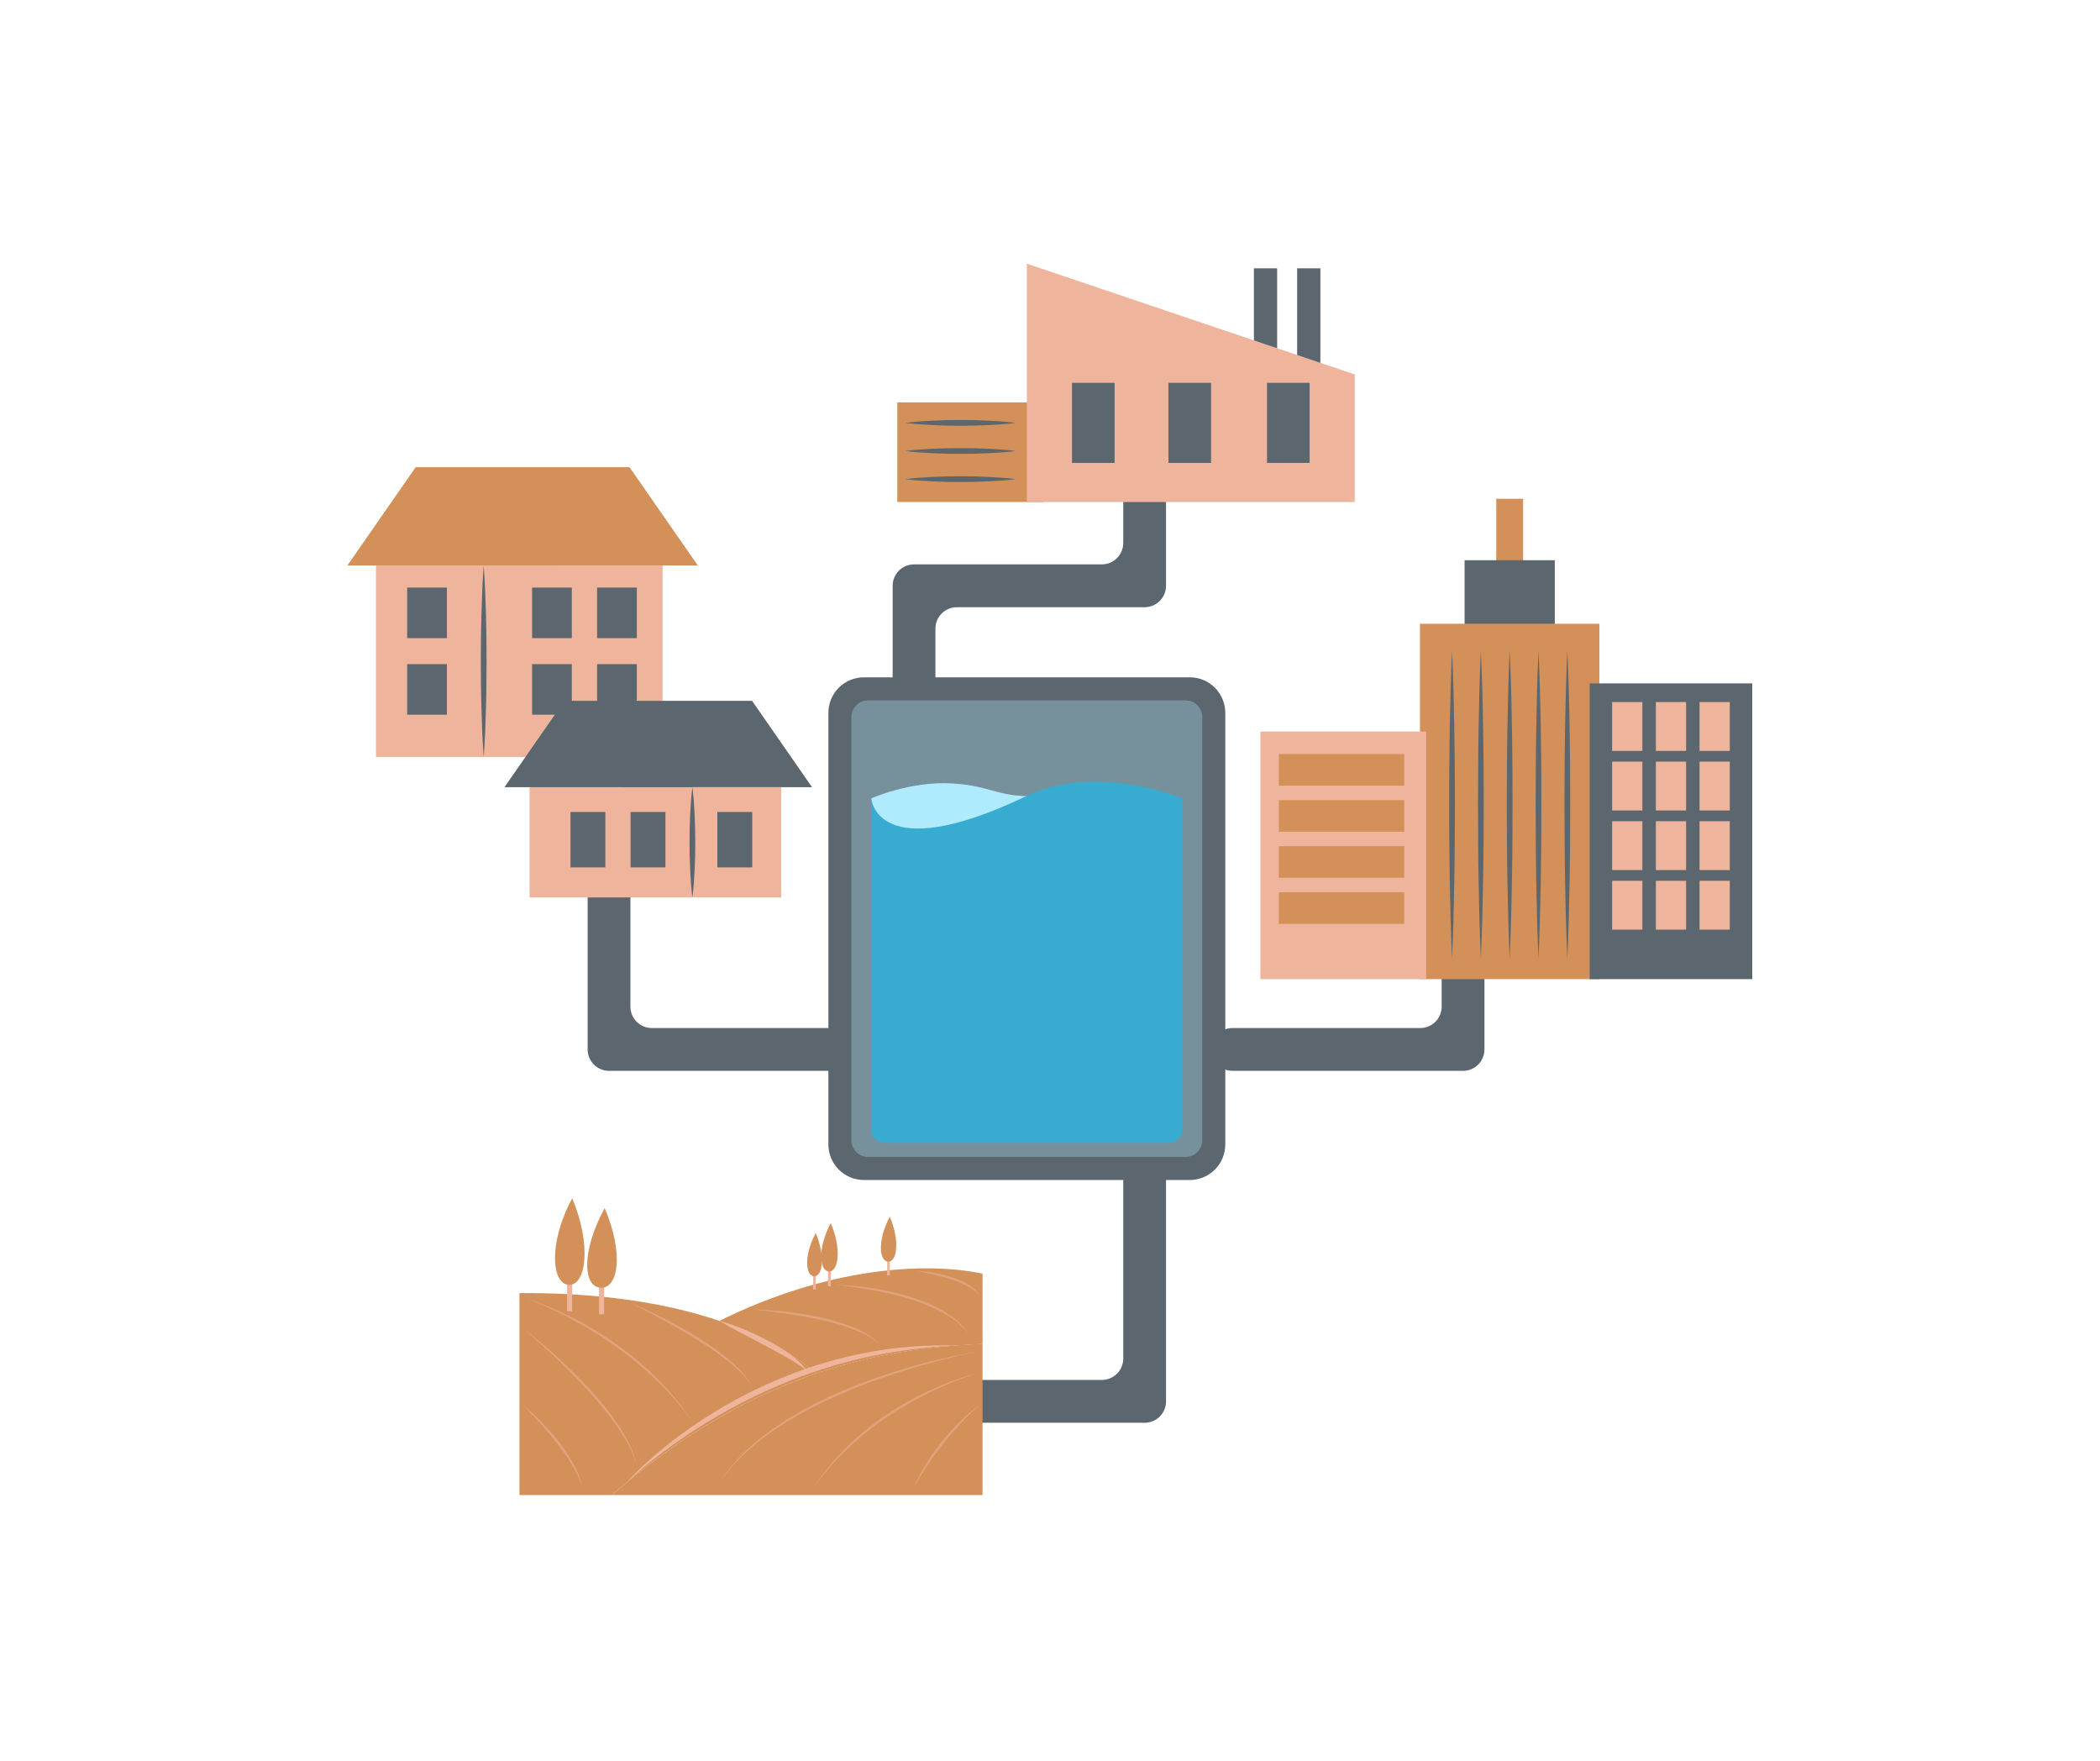 <svg version="1.0" preserveAspectRatio="xMidYMid meet" height="788" viewBox="0 0 705 591" zoomAndPan="magnify" width="940" xmlns:xlink="http://www.w3.org/1999/xlink" xmlns="http://www.w3.org/2000/svg"><defs><filter id="ab13750f71" height="100%" width="100%" y="0%" x="0%"><feColorMatrix color-interpolation-filters="sRGB" values="0 0 0 0 1 0 0 0 0 1 0 0 0 0 1 0 0 0 1 0"></feColorMatrix></filter><clipPath id="1dd0e85f98"><path clip-rule="nonzero" d="M 116.59 156 L 212 156 L 212 190 L 116.59 190 Z M 116.59 156"></path></clipPath><clipPath id="2ef2d17c0e"><path clip-rule="nonzero" d="M 344 88.5 L 455 88.5 L 455 169 L 344 169 Z M 344 88.5"></path></clipPath><clipPath id="df158a927f"><path clip-rule="nonzero" d="M 533 229 L 588.289 229 L 588.289 329 L 533 329 Z M 533 229"></path></clipPath><clipPath id="80672f3394"><path clip-rule="nonzero" d="M 174 434 L 275 434 L 275 501.801 L 174 501.801 Z M 174 434"></path></clipPath><clipPath id="0ba1be1290"><path clip-rule="nonzero" d="M 205 451 L 330 451 L 330 501.801 L 205 501.801 Z M 205 451"></path></clipPath><mask id="3b7ffe8f03"><g filter="url(#ab13750f71)"><rect fill-opacity="0.52" height="709.2" y="-59.1" fill="#000000" width="846" x="-70.5"></rect></g></mask><clipPath id="ffcb61d56a"><path clip-rule="nonzero" d="M 133 0.477 L 154 0.477 L 154 9 L 133 9 Z M 133 0.477"></path></clipPath><clipPath id="e73a45a420"><path clip-rule="nonzero" d="M 98 34 L 153 34 L 153 73.555 L 98 73.555 Z M 98 34"></path></clipPath><clipPath id="62fd3fd41a"><path clip-rule="nonzero" d="M 131 45 L 154 45 L 154 73.555 L 131 73.555 Z M 131 45"></path></clipPath><clipPath id="d390baa969"><path clip-rule="nonzero" d="M 0.262 19 L 39 19 L 39 67 L 0.262 67 Z M 0.262 19"></path></clipPath><clipPath id="189237a33c"><path clip-rule="nonzero" d="M 0.262 45 L 21 45 L 21 73.555 L 0.262 73.555 Z M 0.262 45"></path></clipPath><clipPath id="82270fde2b"><rect height="74" y="0" width="155" x="0"></rect></clipPath></defs><path fill-rule="nonzero" fill-opacity="1" d="M 502.316 167.41 L 511.328 167.41 L 511.328 195.535 L 502.316 195.535 Z M 502.316 167.41" fill="#d39059"></path><path fill-rule="nonzero" fill-opacity="1" d="M 491.684 188.035 L 521.965 188.035 L 521.965 218.348 L 491.684 218.348 Z M 491.684 188.035" fill="#5b666e"></path><path fill-rule="nonzero" fill-opacity="1" d="M 420.953 90.062 L 428.754 90.062 L 428.754 118.496 L 420.953 118.496 Z M 420.953 90.062" fill="#5b666e"></path><path fill-rule="nonzero" fill-opacity="1" d="M 435.465 90.062 L 443.27 90.062 L 443.27 125.059 L 435.465 125.059 Z M 435.465 90.062" fill="#5b666e"></path><path fill-rule="nonzero" fill-opacity="1" d="M 234.258 189.797 L 162.383 189.797 L 139.5 156.863 L 211.375 156.863 Z M 234.258 189.797" fill="#d39059"></path><path fill-rule="nonzero" fill-opacity="1" d="M 126.211 189.797 L 222.449 189.797 L 222.449 254.094 L 126.211 254.094 Z M 126.211 189.797" fill="#efb59c"></path><g clip-path="url(#1dd0e85f98)"><path fill-rule="nonzero" fill-opacity="1" d="M 116.625 189.797 L 188.5 189.797 L 211.379 156.863 L 139.508 156.863 Z M 116.625 189.797" fill="#d39059"></path></g><path fill-rule="nonzero" fill-opacity="1" d="M 178.633 197.223 L 191.969 197.223 L 191.969 214.191 L 178.633 214.191 Z M 178.633 197.223" fill="#5b666e"></path><path fill-rule="nonzero" fill-opacity="1" d="M 136.691 197.223 L 150.031 197.223 L 150.031 214.191 L 136.691 214.191 Z M 136.691 197.223" fill="#5b666e"></path><path fill-rule="nonzero" fill-opacity="1" d="M 200.453 197.223 L 213.793 197.223 L 213.793 214.191 L 200.453 214.191 Z M 200.453 197.223" fill="#5b666e"></path><path fill-rule="nonzero" fill-opacity="1" d="M 178.633 222.914 L 191.969 222.914 L 191.969 239.883 L 178.633 239.883 Z M 178.633 222.914" fill="#5b666e"></path><path fill-rule="nonzero" fill-opacity="1" d="M 136.691 222.914 L 150.031 222.914 L 150.031 239.883 L 136.691 239.883 Z M 136.691 222.914" fill="#5b666e"></path><path fill-rule="nonzero" fill-opacity="1" d="M 200.453 222.914 L 213.793 222.914 L 213.793 239.883 L 200.453 239.883 Z M 200.453 222.914" fill="#5b666e"></path><path fill-rule="nonzero" fill-opacity="1" d="M 272.613 264.211 L 209.527 264.211 L 189.438 235.301 L 252.527 235.301 Z M 272.613 264.211" fill="#5b666e"></path><path fill-rule="nonzero" fill-opacity="1" d="M 391.453 163.648 L 391.453 196.617 C 391.453 197.09 391.406 197.559 391.316 198.02 C 391.223 198.484 391.086 198.934 390.906 199.371 C 390.727 199.805 390.504 200.219 390.242 200.613 C 389.98 201.004 389.684 201.367 389.352 201.703 C 389.016 202.035 388.652 202.332 388.262 202.594 C 387.871 202.859 387.457 203.078 387.02 203.262 C 386.586 203.441 386.137 203.578 385.672 203.668 C 385.211 203.762 384.742 203.809 384.273 203.809 L 321.211 203.809 C 320.742 203.809 320.273 203.852 319.812 203.945 C 319.348 204.039 318.902 204.172 318.465 204.355 C 318.031 204.535 317.617 204.758 317.223 205.02 C 316.832 205.281 316.469 205.578 316.137 205.91 C 315.805 206.246 315.504 206.609 315.242 207 C 314.98 207.395 314.762 207.809 314.582 208.242 C 314.398 208.68 314.266 209.129 314.172 209.59 C 314.078 210.055 314.035 210.52 314.035 210.992 L 314.035 233.652 C 314.035 234.125 313.988 234.59 313.895 235.055 C 313.801 235.516 313.664 235.965 313.484 236.402 C 313.305 236.836 313.082 237.25 312.82 237.641 C 312.559 238.035 312.258 238.398 311.926 238.73 C 311.594 239.062 311.23 239.359 310.836 239.621 C 310.445 239.883 310.031 240.105 309.598 240.285 C 309.16 240.465 308.711 240.602 308.25 240.691 C 307.789 240.785 307.32 240.828 306.848 240.828 C 306.379 240.828 305.91 240.781 305.449 240.691 C 304.988 240.598 304.539 240.461 304.102 240.281 C 303.668 240.102 303.254 239.879 302.863 239.617 C 302.469 239.355 302.105 239.059 301.773 238.723 C 301.441 238.391 301.145 238.027 300.883 237.637 C 300.617 237.242 300.398 236.828 300.219 236.395 C 300.039 235.957 299.902 235.508 299.809 235.047 C 299.719 234.582 299.672 234.113 299.672 233.645 L 299.672 196.617 C 299.672 196.145 299.719 195.676 299.809 195.215 C 299.902 194.75 300.039 194.301 300.219 193.867 C 300.398 193.43 300.621 193.016 300.883 192.625 C 301.145 192.23 301.441 191.867 301.773 191.535 C 302.105 191.203 302.469 190.902 302.863 190.641 C 303.254 190.379 303.668 190.156 304.102 189.977 C 304.539 189.797 304.988 189.66 305.449 189.57 C 305.91 189.477 306.379 189.43 306.848 189.43 L 369.914 189.43 C 370.383 189.43 370.852 189.383 371.312 189.293 C 371.773 189.199 372.223 189.062 372.66 188.883 C 373.094 188.703 373.508 188.48 373.902 188.219 C 374.293 187.957 374.656 187.656 374.988 187.324 C 375.32 186.988 375.617 186.629 375.883 186.234 C 376.145 185.844 376.363 185.43 376.543 184.992 C 376.723 184.555 376.859 184.105 376.953 183.645 C 377.043 183.18 377.09 182.715 377.09 182.242 L 377.09 163.648 C 377.09 163.176 377.137 162.707 377.227 162.246 C 377.32 161.785 377.457 161.336 377.637 160.898 C 377.816 160.461 378.039 160.047 378.301 159.656 C 378.562 159.262 378.859 158.902 379.191 158.566 C 379.527 158.234 379.891 157.938 380.281 157.672 C 380.672 157.41 381.086 157.191 381.523 157.008 C 381.957 156.828 382.406 156.691 382.867 156.602 C 383.332 156.508 383.797 156.461 384.27 156.461 C 384.742 156.461 385.207 156.508 385.672 156.602 C 386.133 156.691 386.582 156.828 387.016 157.008 C 387.453 157.188 387.867 157.41 388.258 157.672 C 388.652 157.934 389.016 158.23 389.348 158.566 C 389.684 158.898 389.98 159.262 390.242 159.652 C 390.504 160.047 390.727 160.461 390.906 160.898 C 391.086 161.332 391.223 161.781 391.316 162.246 C 391.406 162.707 391.453 163.176 391.453 163.648 Z M 391.453 163.648" fill="#5b666e"></path><path fill-rule="nonzero" fill-opacity="1" d="M 391.453 392.707 L 391.453 470.363 C 391.453 470.836 391.406 471.301 391.316 471.766 C 391.223 472.227 391.086 472.676 390.906 473.113 C 390.727 473.551 390.504 473.965 390.242 474.355 C 389.98 474.746 389.684 475.109 389.348 475.445 C 389.016 475.777 388.652 476.074 388.262 476.34 C 387.871 476.602 387.457 476.82 387.02 477.004 C 386.586 477.184 386.137 477.32 385.672 477.41 C 385.211 477.504 384.742 477.547 384.273 477.547 L 306.848 477.547 C 306.379 477.547 305.91 477.504 305.449 477.41 C 304.988 477.316 304.539 477.18 304.102 477 C 303.668 476.82 303.254 476.598 302.863 476.336 C 302.469 476.074 302.105 475.777 301.773 475.445 C 301.441 475.109 301.145 474.746 300.883 474.355 C 300.621 473.961 300.398 473.547 300.219 473.113 C 300.039 472.676 299.902 472.227 299.809 471.766 C 299.719 471.301 299.672 470.836 299.672 470.363 C 299.672 469.891 299.715 469.422 299.809 468.961 C 299.898 468.496 300.035 468.047 300.215 467.609 C 300.395 467.176 300.617 466.762 300.879 466.367 C 301.141 465.977 301.438 465.613 301.77 465.277 C 302.105 464.945 302.469 464.645 302.859 464.383 C 303.25 464.121 303.664 463.898 304.102 463.719 C 304.535 463.539 304.984 463.402 305.449 463.309 C 305.91 463.219 306.379 463.172 306.848 463.172 L 369.914 463.172 C 370.383 463.172 370.852 463.125 371.312 463.031 C 371.773 462.941 372.223 462.805 372.66 462.625 C 373.094 462.445 373.508 462.223 373.898 461.961 C 374.293 461.699 374.656 461.398 374.988 461.066 C 375.32 460.734 375.617 460.371 375.879 459.977 C 376.145 459.586 376.363 459.172 376.543 458.734 C 376.723 458.301 376.859 457.852 376.953 457.387 C 377.043 456.926 377.09 456.457 377.09 455.984 L 377.09 392.707 C 377.09 392.234 377.137 391.77 377.227 391.305 C 377.32 390.844 377.457 390.395 377.637 389.957 C 377.816 389.52 378.039 389.105 378.301 388.715 C 378.562 388.324 378.859 387.961 379.191 387.625 C 379.527 387.293 379.891 386.996 380.281 386.734 C 380.672 386.469 381.086 386.25 381.523 386.07 C 381.957 385.887 382.406 385.75 382.867 385.66 C 383.332 385.566 383.797 385.523 384.27 385.523 C 384.742 385.52 385.207 385.566 385.672 385.66 C 386.133 385.75 386.582 385.887 387.016 386.066 C 387.453 386.246 387.867 386.469 388.258 386.73 C 388.652 386.992 389.016 387.289 389.348 387.625 C 389.684 387.957 389.98 388.32 390.242 388.715 C 390.504 389.105 390.727 389.52 390.906 389.957 C 391.086 390.391 391.223 390.84 391.316 391.305 C 391.406 391.766 391.453 392.234 391.453 392.707 Z M 391.453 392.707" fill="#5b666e"></path><path fill-rule="nonzero" fill-opacity="1" d="M 289.059 352.242 C 289.059 352.715 289.016 353.18 288.922 353.645 C 288.828 354.105 288.695 354.555 288.512 354.992 C 288.332 355.43 288.113 355.844 287.852 356.234 C 287.59 356.625 287.289 356.988 286.957 357.324 C 286.625 357.656 286.262 357.953 285.871 358.215 C 285.477 358.48 285.062 358.699 284.629 358.879 C 284.191 359.062 283.742 359.199 283.281 359.289 C 282.82 359.383 282.352 359.426 281.883 359.426 L 204.461 359.426 C 203.988 359.426 203.52 359.383 203.059 359.289 C 202.598 359.199 202.148 359.062 201.711 358.879 C 201.277 358.699 200.863 358.48 200.473 358.215 C 200.078 357.953 199.715 357.656 199.383 357.324 C 199.051 356.988 198.754 356.625 198.492 356.234 C 198.23 355.844 198.008 355.43 197.828 354.992 C 197.648 354.555 197.512 354.105 197.418 353.645 C 197.328 353.18 197.281 352.715 197.281 352.242 L 197.281 298.344 C 197.281 297.871 197.328 297.402 197.418 296.941 C 197.512 296.477 197.648 296.027 197.828 295.594 C 198.008 295.156 198.23 294.742 198.492 294.352 C 198.754 293.957 199.051 293.594 199.383 293.262 C 199.715 292.926 200.078 292.629 200.473 292.367 C 200.863 292.105 201.277 291.883 201.711 291.703 C 202.148 291.523 202.598 291.387 203.059 291.293 C 203.52 291.203 203.988 291.156 204.461 291.156 C 204.93 291.156 205.398 291.203 205.859 291.293 C 206.32 291.387 206.77 291.523 207.207 291.703 C 207.641 291.883 208.055 292.105 208.445 292.367 C 208.84 292.629 209.203 292.926 209.535 293.262 C 209.867 293.594 210.164 293.957 210.426 294.352 C 210.688 294.742 210.91 295.156 211.09 295.594 C 211.27 296.027 211.406 296.477 211.5 296.941 C 211.59 297.402 211.637 297.871 211.637 298.344 L 211.637 337.871 C 211.637 338.344 211.684 338.809 211.777 339.273 C 211.867 339.734 212.004 340.184 212.184 340.621 C 212.363 341.055 212.586 341.469 212.848 341.863 C 213.109 342.254 213.406 342.617 213.738 342.949 C 214.074 343.285 214.434 343.582 214.828 343.844 C 215.219 344.105 215.633 344.328 216.066 344.508 C 216.504 344.688 216.949 344.824 217.414 344.918 C 217.875 345.012 218.34 345.055 218.812 345.059 L 281.883 345.059 C 282.352 345.059 282.82 345.102 283.281 345.195 C 283.742 345.289 284.191 345.426 284.629 345.605 C 285.062 345.785 285.477 346.008 285.867 346.27 C 286.262 346.531 286.625 346.828 286.957 347.164 C 287.289 347.496 287.586 347.859 287.848 348.25 C 288.109 348.645 288.332 349.059 288.512 349.492 C 288.691 349.93 288.828 350.379 288.922 350.84 C 289.012 351.305 289.059 351.77 289.059 352.242 Z M 289.059 352.242" fill="#5b666e"></path><path fill-rule="nonzero" fill-opacity="1" d="M 498.348 298.344 L 498.348 352.242 C 498.348 352.715 498.301 353.18 498.211 353.645 C 498.117 354.105 497.98 354.555 497.801 354.992 C 497.621 355.43 497.398 355.844 497.137 356.234 C 496.875 356.625 496.578 356.988 496.246 357.324 C 495.91 357.656 495.547 357.953 495.156 358.215 C 494.766 358.48 494.352 358.699 493.914 358.879 C 493.48 359.062 493.031 359.199 492.57 359.289 C 492.105 359.383 491.641 359.426 491.168 359.426 L 413.75 359.426 C 413.281 359.426 412.812 359.383 412.352 359.289 C 411.891 359.199 411.441 359.062 411.004 358.879 C 410.57 358.699 410.156 358.48 409.762 358.215 C 409.371 357.953 409.008 357.656 408.676 357.324 C 408.34 356.988 408.043 356.625 407.781 356.234 C 407.52 355.844 407.297 355.43 407.117 354.992 C 406.938 354.555 406.801 354.105 406.707 353.645 C 406.617 353.18 406.57 352.715 406.57 352.242 C 406.57 351.77 406.617 351.305 406.711 350.84 C 406.801 350.379 406.938 349.93 407.117 349.492 C 407.301 349.059 407.52 348.645 407.781 348.25 C 408.043 347.859 408.344 347.496 408.676 347.164 C 409.008 346.828 409.371 346.531 409.762 346.27 C 410.156 346.008 410.57 345.785 411.004 345.605 C 411.441 345.426 411.891 345.289 412.352 345.195 C 412.812 345.102 413.281 345.059 413.75 345.059 L 476.812 345.059 C 477.281 345.059 477.75 345.012 478.211 344.918 C 478.676 344.828 479.121 344.691 479.559 344.512 C 479.992 344.328 480.406 344.109 480.801 343.848 C 481.191 343.582 481.555 343.285 481.887 342.953 C 482.219 342.617 482.52 342.258 482.781 341.863 C 483.043 341.473 483.262 341.059 483.441 340.621 C 483.625 340.184 483.758 339.734 483.852 339.273 C 483.945 338.812 483.988 338.344 483.988 337.871 L 483.988 298.344 C 483.988 297.871 484.035 297.402 484.129 296.941 C 484.219 296.477 484.355 296.027 484.535 295.594 C 484.715 295.156 484.938 294.742 485.199 294.352 C 485.461 293.957 485.758 293.594 486.094 293.262 C 486.426 292.926 486.789 292.629 487.18 292.367 C 487.57 292.105 487.984 291.883 488.422 291.703 C 488.855 291.523 489.305 291.387 489.766 291.293 C 490.23 291.203 490.695 291.156 491.168 291.156 C 491.641 291.156 492.105 291.203 492.566 291.293 C 493.031 291.387 493.48 291.523 493.914 291.703 C 494.352 291.883 494.766 292.105 495.156 292.367 C 495.547 292.629 495.91 292.926 496.246 293.262 C 496.578 293.594 496.875 293.957 497.137 294.352 C 497.398 294.742 497.621 295.156 497.801 295.594 C 497.98 296.027 498.117 296.477 498.211 296.941 C 498.301 297.402 498.348 297.871 498.348 298.344 Z M 498.348 298.344" fill="#5b666e"></path><path fill-rule="nonzero" fill-opacity="1" d="M 301.234 135.059 L 350.246 135.059 L 350.246 168.492 L 301.234 168.492 Z M 301.234 135.059" fill="#d39059"></path><g clip-path="url(#2ef2d17c0e)"><path fill-rule="nonzero" fill-opacity="1" d="M 454.82 168.496 L 344.723 168.496 L 344.723 88.5 L 454.82 125.684 Z M 454.82 168.496" fill="#efb59c"></path></g><path fill-rule="nonzero" fill-opacity="1" d="M 359.883 128.496 L 374.188 128.496 L 374.188 155.371 L 359.883 155.371 Z M 359.883 128.496" fill="#5b666e"></path><path fill-rule="nonzero" fill-opacity="1" d="M 392.266 128.496 L 406.57 128.496 L 406.57 155.371 L 392.266 155.371 Z M 392.266 128.496" fill="#5b666e"></path><path fill-rule="nonzero" fill-opacity="1" d="M 425.355 128.496 L 439.664 128.496 L 439.664 155.371 L 425.355 155.371 Z M 425.355 128.496" fill="#5b666e"></path><path fill-rule="nonzero" fill-opacity="1" d="M 476.699 209.363 L 536.945 209.363 L 536.945 328.648 L 476.699 328.648 Z M 476.699 209.363" fill="#d39059"></path><path fill-rule="nonzero" fill-opacity="1" d="M 423.129 245.531 L 478.773 245.531 L 478.773 328.648 L 423.129 328.648 Z M 423.129 245.531" fill="#efb59c"></path><g clip-path="url(#df158a927f)"><path fill-rule="nonzero" fill-opacity="1" d="M 533.684 229.387 L 588.254 229.387 L 588.254 328.648 L 533.684 328.648 Z M 533.684 229.387" fill="#5b666e"></path></g><path fill-rule="nonzero" fill-opacity="1" d="M 329.848 427.492 L 329.848 451.094 C 328.707 451.145 327.543 451.203 326.352 451.27 C 311.836 452.082 294.055 454.172 274.07 461 C 264.664 453.098 253.414 447.406 241.477 443.355 C 278.059 425.273 310.695 423.48 329.848 427.492 Z M 329.848 427.492" fill="#d39059"></path><g clip-path="url(#80672f3394)"><path fill-rule="nonzero" fill-opacity="1" d="M 274.07 460.984 C 267.129 463.352 260.359 466.129 253.758 469.32 C 238.469 476.703 222.234 487.109 205.43 501.805 L 174.387 501.805 L 174.387 434.02 C 194.074 433.875 218.996 435.703 241.477 443.34 C 253.414 447.391 264.664 453.082 274.07 460.984 Z M 274.07 460.984" fill="#d39059"></path></g><g clip-path="url(#0ba1be1290)"><path fill-rule="nonzero" fill-opacity="1" d="M 329.848 451.066 L 329.848 501.801 L 205.43 501.801 C 222.234 487.105 238.469 476.703 253.758 469.316 C 260.359 466.121 267.129 463.34 274.07 460.973 C 294.055 454.145 311.836 452.051 326.352 451.238 C 327.543 451.184 328.707 451.125 329.848 451.066 Z M 329.848 451.066" fill="#d39059"></path></g><path fill-rule="nonzero" fill-opacity="1" d="M 177.773 264.211 L 262.25 264.211 L 262.25 301.223 L 177.773 301.223 Z M 177.773 264.211" fill="#efb59c"></path><path fill-rule="nonzero" fill-opacity="1" d="M 169.359 264.211 L 232.449 264.211 L 252.535 235.301 L 189.449 235.301 Z M 169.359 264.211" fill="#5b666e"></path><path fill-rule="nonzero" fill-opacity="1" d="M 191.52 272.539 L 203.227 272.539 L 203.227 291.133 L 191.52 291.133 Z M 191.52 272.539" fill="#5b666e"></path><path fill-rule="nonzero" fill-opacity="1" d="M 211.691 272.539 L 223.398 272.539 L 223.398 291.133 L 211.691 291.133 Z M 211.691 272.539" fill="#5b666e"></path><path fill-rule="nonzero" fill-opacity="1" d="M 240.828 272.539 L 252.535 272.539 L 252.535 291.133 L 240.828 291.133 Z M 240.828 272.539" fill="#5b666e"></path><path fill-rule="nonzero" fill-opacity="1" d="M 411.344 239.258 L 411.344 384.141 C 411.344 384.922 411.266 385.699 411.113 386.465 C 410.961 387.234 410.734 387.977 410.438 388.699 C 410.137 389.426 409.77 390.109 409.336 390.762 C 408.902 391.414 408.41 392.016 407.855 392.566 C 407.305 393.121 406.703 393.613 406.051 394.051 C 405.402 394.484 404.715 394.852 403.992 395.152 C 403.27 395.449 402.527 395.676 401.758 395.828 C 400.992 395.98 400.219 396.059 399.438 396.059 L 290.008 396.059 C 289.227 396.059 288.453 395.98 287.688 395.828 C 286.918 395.676 286.176 395.449 285.453 395.152 C 284.73 394.852 284.043 394.484 283.395 394.051 C 282.742 393.613 282.141 393.121 281.59 392.566 C 281.035 392.016 280.543 391.414 280.109 390.762 C 279.676 390.109 279.309 389.426 279.008 388.699 C 278.711 387.977 278.484 387.234 278.332 386.465 C 278.18 385.699 278.102 384.922 278.102 384.141 L 278.102 239.258 C 278.102 238.477 278.18 237.699 278.332 236.934 C 278.484 236.164 278.711 235.422 279.008 234.695 C 279.309 233.973 279.676 233.285 280.109 232.637 C 280.543 231.984 281.035 231.383 281.59 230.832 C 282.141 230.277 282.742 229.781 283.395 229.348 C 284.043 228.914 284.73 228.547 285.453 228.246 C 286.176 227.945 286.918 227.723 287.688 227.566 C 288.453 227.414 289.227 227.34 290.008 227.34 L 399.438 227.34 C 400.219 227.34 400.992 227.414 401.758 227.566 C 402.527 227.723 403.27 227.945 403.992 228.246 C 404.715 228.547 405.402 228.914 406.051 229.348 C 406.703 229.781 407.305 230.277 407.855 230.832 C 408.41 231.383 408.902 231.984 409.336 232.637 C 409.77 233.285 410.137 233.973 410.438 234.695 C 410.734 235.422 410.961 236.164 411.113 236.934 C 411.266 237.699 411.344 238.477 411.344 239.258 Z M 411.344 239.258" fill="#5b666e"></path><path fill-rule="nonzero" fill-opacity="0.32" d="M 291.438 235.062 L 398.004 235.062 C 398.375 235.062 398.738 235.098 399.102 235.172 C 399.465 235.242 399.816 235.348 400.156 235.492 C 400.496 235.633 400.82 235.805 401.129 236.012 C 401.434 236.215 401.719 236.449 401.98 236.711 C 402.238 236.973 402.473 237.254 402.676 237.562 C 402.883 237.871 403.055 238.195 403.195 238.535 C 403.336 238.875 403.445 239.227 403.516 239.59 C 403.59 239.953 403.625 240.316 403.625 240.688 L 403.625 382.707 C 403.625 383.078 403.59 383.441 403.516 383.805 C 403.445 384.168 403.336 384.52 403.195 384.859 C 403.055 385.203 402.883 385.527 402.676 385.832 C 402.473 386.141 402.238 386.422 401.98 386.684 C 401.719 386.945 401.434 387.18 401.129 387.383 C 400.82 387.59 400.496 387.762 400.156 387.902 C 399.816 388.047 399.465 388.152 399.102 388.223 C 398.738 388.297 398.375 388.332 398.004 388.332 L 291.438 388.332 C 291.066 388.332 290.703 388.297 290.34 388.223 C 289.98 388.152 289.629 388.047 289.285 387.902 C 288.945 387.762 288.621 387.59 288.316 387.383 C 288.008 387.18 287.723 386.945 287.465 386.684 C 287.203 386.422 286.969 386.141 286.766 385.832 C 286.559 385.527 286.387 385.203 286.246 384.859 C 286.105 384.52 285.996 384.168 285.926 383.805 C 285.855 383.441 285.816 383.078 285.816 382.707 L 285.816 240.688 C 285.816 240.316 285.855 239.953 285.926 239.59 C 285.996 239.227 286.105 238.875 286.246 238.535 C 286.387 238.195 286.559 237.871 286.766 237.562 C 286.969 237.254 287.203 236.973 287.465 236.711 C 287.723 236.449 288.008 236.215 288.316 236.012 C 288.621 235.805 288.945 235.633 289.285 235.492 C 289.629 235.348 289.98 235.242 290.34 235.172 C 290.703 235.098 291.066 235.062 291.438 235.062 Z M 291.438 235.062" fill="#b0eafd"></path><path fill-rule="nonzero" fill-opacity="1" d="M 292.48 267.973 C 292.48 267.973 305.738 262.074 319.773 262.957 C 333.812 263.84 335.461 268.23 350.238 266.984 C 365.016 265.738 371.723 274.094 371.723 274.094 L 298.273 307.77 Z M 292.48 267.973" fill="#b0eafd"></path><path fill-rule="nonzero" fill-opacity="1" d="M 396.961 267.973 C 396.961 267.973 368.16 255.918 344.578 267.199 C 294.203 291.285 292.488 267.973 292.488 267.973 L 292.488 379.074 C 292.488 379.371 292.52 379.664 292.578 379.957 C 292.637 380.25 292.723 380.535 292.836 380.809 C 292.949 381.082 293.09 381.344 293.254 381.594 C 293.418 381.84 293.605 382.07 293.816 382.281 C 294.027 382.492 294.258 382.68 294.504 382.844 C 294.75 383.008 295.012 383.148 295.285 383.262 C 295.562 383.375 295.844 383.461 296.137 383.52 C 296.43 383.578 296.723 383.609 297.02 383.609 L 392.43 383.609 C 392.727 383.609 393.023 383.578 393.316 383.52 C 393.605 383.461 393.891 383.375 394.164 383.262 C 394.441 383.148 394.699 383.008 394.949 382.844 C 395.195 382.68 395.426 382.488 395.633 382.281 C 395.844 382.07 396.031 381.84 396.199 381.594 C 396.363 381.344 396.504 381.082 396.617 380.809 C 396.73 380.531 396.816 380.25 396.875 379.957 C 396.934 379.664 396.961 379.371 396.961 379.074 Z M 396.961 267.973" fill="#38abd1"></path><path fill-rule="nonzero" fill-opacity="1" d="M 201.094 428.738 L 202.812 428.738 L 202.812 441.133 L 201.094 441.133 Z M 201.094 428.738" fill="#efb59c"></path><path fill-rule="nonzero" fill-opacity="1" d="M 190.375 427.75 L 192.094 427.75 L 192.094 440.145 L 190.375 440.145 Z M 190.375 427.75" fill="#efb59c"></path><path fill-rule="nonzero" fill-opacity="1" d="M 272.992 426.625 L 273.852 426.625 L 273.852 432.812 L 272.992 432.812 Z M 272.992 426.625" fill="#efb59c"></path><path fill-rule="nonzero" fill-opacity="1" d="M 297.84 421.66 L 298.734 421.66 L 298.734 428.102 L 297.84 428.102 Z M 297.84 421.66" fill="#efb59c"></path><path fill-rule="nonzero" fill-opacity="1" d="M 277.953 424.793 L 278.91 424.793 L 278.91 431.719 L 277.953 431.719 Z M 277.953 424.793" fill="#efb59c"></path><path fill-rule="nonzero" fill-opacity="1" d="M 201.832 432.223 C 195.961 432.223 194.781 420.727 202.992 405.473 C 209.453 420.727 207.617 432.223 201.832 432.223 Z M 201.832 432.223" fill="#d39059"></path><path fill-rule="nonzero" fill-opacity="1" d="M 191.121 431.238 C 185.25 431.238 183.891 417.461 192.094 402.191 C 198.547 417.457 196.902 431.238 191.121 431.238 Z M 191.121 431.238" fill="#d39059"></path><path fill-rule="nonzero" fill-opacity="1" d="M 273.363 428.367 C 270.434 428.367 269.75 421.488 273.848 413.867 C 277.07 421.48 276.246 428.367 273.363 428.367 Z M 273.363 428.367" fill="#d39059"></path><path fill-rule="nonzero" fill-opacity="1" d="M 298.227 423.473 C 295.176 423.473 294.457 416.316 298.73 408.383 C 302.086 416.316 301.23 423.473 298.227 423.473 Z M 298.227 423.473" fill="#d39059"></path><path fill-rule="nonzero" fill-opacity="1" d="M 278.367 426.742 C 275.086 426.742 274.324 419.043 278.91 410.516 C 282.512 419.043 281.594 426.742 278.367 426.742 Z M 278.367 426.742" fill="#d39059"></path><path fill-rule="nonzero" fill-opacity="1" d="M 210.141 497.793 C 213.559 493.969 217.371 490.516 221.293 487.203 C 225.242 483.91 229.348 480.824 233.613 477.949 C 237.863 475.059 242.27 472.395 246.781 469.922 C 251.293 467.449 255.953 465.25 260.676 463.215 L 264.254 461.754 C 265.445 461.281 266.66 460.852 267.863 460.398 C 268.469 460.176 269.07 459.941 269.676 459.73 L 271.504 459.102 L 273.336 458.488 C 273.941 458.285 274.551 458.074 275.172 457.902 L 278.875 456.82 L 279.82 456.551 L 280.762 456.312 L 282.629 455.84 C 285.109 455.16 287.641 454.672 290.152 454.137 C 300.27 452.16 310.48 451.32 320.781 451.617 C 310.562 452.086 300.457 453.422 290.465 455.621 C 287.992 456.23 285.508 456.777 283.062 457.484 L 281.219 457.988 L 280.301 458.238 L 279.387 458.52 L 275.723 459.66 C 270.891 461.234 266.102 462.977 261.43 464.992 C 252.035 468.977 243.035 473.715 234.438 479.207 C 232.281 480.566 230.168 482 228.07 483.441 C 227.02 484.164 225.992 484.914 224.945 485.645 C 223.902 486.375 222.895 487.16 221.883 487.934 C 217.789 491.008 213.875 494.293 210.141 497.793 Z M 210.141 497.793" fill="#efb59c"></path><path fill-rule="nonzero" fill-opacity="1" d="M 241.477 443.34 C 244.246 444.098 246.957 445.027 249.609 446.133 C 252.262 447.215 254.859 448.426 257.402 449.762 C 259.961 451.09 262.418 452.582 264.777 454.238 C 265.961 455.078 267.086 455.984 268.16 456.957 C 269.254 457.93 270.188 459.031 270.973 460.266 C 269.91 459.316 268.781 458.465 267.574 457.707 C 266.402 456.926 265.18 456.219 263.957 455.504 C 261.508 454.105 259.008 452.777 256.504 451.457 L 248.957 447.488 C 246.461 446.16 243.945 444.812 241.477 443.34 Z M 241.477 443.34" fill="#efb59c"></path><g mask="url(#3b7ffe8f03)"><g transform="matrix(1, 0, 0, 1, 175, 426)"><g clip-path="url(#82270fde2b)"><g clip-path="url(#ffcb61d56a)"><path fill-rule="nonzero" fill-opacity="1" d="M 133.043 0.625 C 134.973 0.695 136.887 0.906 138.789 1.254 C 140.695 1.59 142.574 2.051 144.418 2.641 C 145.34 2.953 146.254 3.27 147.145 3.66 C 148.043 4.043 148.91 4.48 149.754 4.973 C 150.598 5.469 151.387 6.043 152.121 6.691 C 152.859 7.336 153.473 8.086 153.957 8.938 C 152.75 7.422 151.125 6.383 149.461 5.5 C 147.758 4.652 145.996 3.941 144.18 3.375 C 143.277 3.062 142.359 2.812 141.441 2.559 C 140.523 2.301 139.598 2.074 138.668 1.844 C 136.805 1.398 134.93 0.996 133.043 0.625 Z M 133.043 0.625" fill="#efb59c"></path></g><path fill-rule="nonzero" fill-opacity="1" d="M 105.258 5.238 C 109.387 5.336 113.488 5.703 117.57 6.336 C 119.609 6.645 121.641 7.02 123.656 7.453 C 125.672 7.891 127.676 8.402 129.664 8.988 C 131.641 9.59 133.602 10.246 135.523 11.023 C 137.449 11.801 139.312 12.695 141.125 13.707 C 142.945 14.715 144.648 15.895 146.23 17.242 C 147.82 18.586 149.191 20.125 150.34 21.863 C 149.082 20.23 147.633 18.785 146 17.531 C 144.379 16.277 142.66 15.176 140.844 14.23 C 137.191 12.355 133.395 10.855 129.449 9.723 C 125.508 8.574 121.516 7.645 117.473 6.93 C 115.457 6.562 113.426 6.242 111.391 5.961 C 109.352 5.66 107.305 5.43 105.258 5.238 Z M 105.258 5.238" fill="#efb59c"></path><path fill-rule="nonzero" fill-opacity="1" d="M 77.473 13.527 C 81.227 13.57 84.98 13.84 88.711 14.246 C 92.445 14.652 96.168 15.242 99.844 16.023 C 103.543 16.785 107.156 17.84 110.684 19.191 C 112.445 19.879 114.145 20.691 115.781 21.633 C 117.438 22.57 118.922 23.723 120.242 25.094 C 118.832 23.852 117.285 22.812 115.602 21.98 C 113.938 21.133 112.227 20.398 110.469 19.777 C 108.719 19.148 106.93 18.602 105.125 18.109 C 103.32 17.621 101.504 17.188 99.68 16.801 C 97.852 16.41 96.016 16.055 94.172 15.738 C 92.332 15.422 90.48 15.129 88.629 14.863 C 84.93 14.324 81.211 13.867 77.473 13.527 Z M 77.473 13.527" fill="#efb59c"></path><path fill-rule="nonzero" fill-opacity="1" d="M 152.863 27.738 C 148.805 28.551 144.777 29.5 140.781 30.551 C 136.785 31.605 132.801 32.711 128.859 33.953 C 120.977 36.426 113.188 39.219 105.664 42.625 C 104.723 43.059 103.777 43.453 102.836 43.906 L 100.039 45.238 C 99.117 45.695 98.203 46.184 97.281 46.641 C 96.359 47.102 95.457 47.605 94.555 48.102 C 92.734 49.074 90.977 50.152 89.207 51.203 C 87.48 52.332 85.723 53.406 84.047 54.617 C 80.641 56.957 77.441 59.559 74.457 62.418 C 71.445 65.27 68.754 68.395 66.379 71.793 C 68.641 68.301 71.246 65.082 74.191 62.145 C 77.145 59.215 80.316 56.547 83.707 54.133 C 84.551 53.535 85.375 52.898 86.254 52.34 L 88.855 50.637 C 90.637 49.57 92.398 48.473 94.223 47.492 C 95.129 46.984 96.031 46.473 96.957 46.004 C 97.887 45.535 98.793 45.062 99.723 44.578 L 102.523 43.223 C 103.469 42.766 104.41 42.359 105.352 41.926 C 112.949 38.578 120.727 35.734 128.691 33.387 C 136.629 31.004 144.688 29.121 152.863 27.738 Z M 152.863 27.738" fill="#efb59c"></path><g clip-path="url(#e73a45a420)"><path fill-rule="nonzero" fill-opacity="1" d="M 152.863 34.984 C 150.156 35.816 147.492 36.793 144.875 37.875 C 142.262 38.957 139.664 40.078 137.129 41.34 C 132.035 43.816 127.152 46.648 122.469 49.836 C 120.137 51.43 117.844 53.082 115.652 54.871 C 113.457 56.66 111.328 58.512 109.293 60.473 L 108.523 61.199 L 107.777 61.957 L 106.293 63.469 L 104.859 65.043 C 104.625 65.305 104.379 65.562 104.145 65.832 L 103.461 66.641 C 101.574 68.75 99.898 71.047 98.215 73.324 C 101.273 68.5 104.828 64.078 108.879 60.059 C 112.934 56.039 117.316 52.426 122.035 49.215 C 124.391 47.613 126.824 46.137 129.297 44.73 C 131.77 43.324 134.289 42.004 136.875 40.82 C 142.035 38.43 147.359 36.371 152.863 34.984 Z M 152.863 34.984" fill="#efb59c"></path></g><g clip-path="url(#62fd3fd41a)"><path fill-rule="nonzero" fill-opacity="1" d="M 153.859 45.59 C 151.609 47.543 149.512 49.648 147.473 51.805 C 146.461 52.891 145.469 53.992 144.5 55.109 L 143.055 56.805 L 141.664 58.539 C 139.824 60.859 138.055 63.258 136.418 65.719 C 134.781 68.18 133.234 70.73 131.723 73.305 C 132.039 72.629 132.352 71.953 132.668 71.281 C 132.98 70.609 133.297 69.93 133.668 69.281 L 134.746 67.316 C 134.922 67 135.109 66.664 135.312 66.352 L 135.895 65.406 C 136.656 64.113 137.516 62.887 138.355 61.656 C 138.766 61.027 139.242 60.453 139.68 59.848 C 140.117 59.242 140.566 58.641 141.043 58.066 C 142.898 55.723 144.891 53.5 147.016 51.398 C 149.137 49.27 151.418 47.336 153.859 45.59 Z M 153.859 45.59" fill="#efb59c"></path></g><g clip-path="url(#d390baa969)"><path fill-rule="nonzero" fill-opacity="1" d="M 0.715 19.922 C 2.746 21.445 4.703 23.066 6.656 24.688 C 8.605 26.305 10.496 28.012 12.375 29.723 C 14.258 31.43 16.082 33.184 17.887 34.988 C 19.691 36.797 21.457 38.602 23.176 40.488 C 24.891 42.375 26.543 44.305 28.125 46.297 C 28.527 46.785 28.918 47.289 29.305 47.797 C 29.691 48.305 30.09 48.801 30.461 49.32 L 31.582 50.863 L 32.648 52.438 C 34.059 54.566 35.32 56.777 36.438 59.074 C 37.559 61.375 38.344 63.789 38.793 66.312 C 38.203 63.836 37.305 61.477 36.098 59.238 C 34.926 56.996 33.613 54.84 32.156 52.77 C 29.238 48.629 26.051 44.703 22.605 40.992 C 19.223 37.215 15.629 33.648 11.973 30.141 C 10.145 28.383 8.289 26.656 6.406 24.957 C 4.543 23.254 2.625 21.578 0.715 19.922 Z M 0.715 19.922" fill="#efb59c"></path></g><path fill-rule="nonzero" fill-opacity="1" d="M 1.48 9.762 C 7.043 11.477 12.406 13.836 17.598 16.48 C 20.203 17.797 22.73 19.254 25.223 20.77 C 27.719 22.289 30.156 23.895 32.535 25.586 C 37.285 29 41.73 32.777 45.867 36.918 C 50 41.059 53.684 45.57 56.918 50.449 C 55.148 48.137 53.395 45.816 51.441 43.66 C 50.5 42.547 49.496 41.5 48.523 40.43 C 48.02 39.902 47.504 39.395 46.996 38.875 L 46.234 38.098 L 45.449 37.344 C 43.367 35.316 41.195 33.391 38.98 31.523 C 36.762 29.66 34.441 27.91 32.086 26.215 C 27.363 22.824 22.445 19.754 17.324 17.008 C 14.77 15.621 12.172 14.328 9.527 13.121 C 6.895 11.891 4.215 10.758 1.48 9.762 Z M 1.48 9.762" fill="#efb59c"></path><path fill-rule="nonzero" fill-opacity="1" d="M 37.066 11.48 C 40.902 13.086 44.664 14.863 48.359 16.766 C 52.055 18.672 55.684 20.707 59.227 22.898 C 62.789 25.074 66.188 27.48 69.422 30.117 C 70.227 30.781 70.992 31.477 71.773 32.18 L 72.895 33.273 C 73.266 33.645 73.613 34.035 73.973 34.414 C 74.672 35.191 75.324 36.008 75.93 36.859 L 76.156 37.176 L 76.363 37.508 L 76.773 38.176 C 77.039 38.621 77.242 39.121 77.473 39.57 C 76.457 37.75 75.199 36.121 73.699 34.676 C 72.238 33.211 70.684 31.848 69.043 30.586 C 67.414 29.324 65.75 28.086 64.031 26.934 C 62.316 25.781 60.59 24.633 58.824 23.551 C 55.309 21.348 51.707 19.301 48.078 17.297 C 44.449 15.293 40.773 13.355 37.066 11.48 Z M 37.066 11.48" fill="#efb59c"></path><g clip-path="url(#189237a33c)"><path fill-rule="nonzero" fill-opacity="1" d="M 0.531 45.59 C 2.777 47.414 4.906 49.367 6.918 51.445 C 8.945 53.516 10.852 55.688 12.637 57.969 C 14.438 60.25 16.047 62.664 17.457 65.207 C 18.906 67.746 19.93 70.445 20.531 73.309 C 20.109 71.93 19.586 70.594 18.961 69.293 C 18.352 67.996 17.676 66.738 16.93 65.516 C 16.191 64.289 15.418 63.082 14.586 61.914 C 13.758 60.746 12.918 59.582 12.027 58.453 C 10.273 56.184 8.395 54.008 6.477 51.867 C 5.512 50.801 4.535 49.746 3.543 48.699 C 2.566 47.637 1.551 46.613 0.531 45.59 Z M 0.531 45.59" fill="#efb59c"></path></g></g></g></g><path fill-rule="nonzero" fill-opacity="1" d="M 162.383 189.797 C 162.781 195.145 162.992 200.496 163.137 205.867 C 163.223 208.551 163.242 211.219 163.297 213.906 L 163.348 221.945 L 163.297 229.984 C 163.242 232.66 163.227 235.332 163.137 238.02 C 162.996 243.371 162.785 248.738 162.383 254.094 C 161.98 248.742 161.773 243.395 161.633 238.02 C 161.543 235.34 161.523 232.672 161.469 229.984 L 161.418 221.945 L 161.473 213.906 C 161.523 211.227 161.543 208.555 161.637 205.867 C 161.777 200.512 161.984 195.152 162.383 189.797 Z M 162.383 189.797" fill="#5b666e"></path><path fill-rule="nonzero" fill-opacity="1" d="M 232.449 264.211 C 232.848 267.293 233.055 270.379 233.195 273.461 C 233.34 276.547 233.406 279.633 233.414 282.715 C 233.422 285.801 233.355 288.883 233.199 291.969 C 233.047 295.055 232.852 298.137 232.449 301.219 C 232.047 298.137 231.836 295.055 231.695 291.969 C 231.559 288.883 231.488 285.801 231.484 282.715 C 231.48 279.633 231.547 276.547 231.695 273.461 C 231.848 270.379 232.051 267.293 232.449 264.211 Z M 232.449 264.211" fill="#5b666e"></path><path fill-rule="nonzero" fill-opacity="1" d="M 303.879 141.934 C 306.969 141.535 310.059 141.324 313.152 141.184 C 316.246 141.039 319.336 140.973 322.426 140.969 C 325.516 140.965 328.609 141.027 331.699 141.18 C 334.793 141.332 337.883 141.531 340.973 141.934 C 337.883 142.336 334.793 142.547 331.699 142.688 C 328.609 142.828 325.516 142.898 322.426 142.898 C 319.336 142.898 316.246 142.84 313.152 142.684 C 310.062 142.531 306.969 142.336 303.879 141.934 Z M 303.879 141.934" fill="#5b666e"></path><path fill-rule="nonzero" fill-opacity="1" d="M 303.879 151.375 C 306.969 150.977 310.059 150.766 313.152 150.625 C 316.246 150.484 319.336 150.414 322.426 150.41 C 325.516 150.406 328.609 150.469 331.699 150.621 C 334.793 150.773 337.883 150.973 340.973 151.375 C 337.883 151.777 334.793 151.988 331.699 152.129 C 328.609 152.27 325.516 152.34 322.426 152.34 C 319.336 152.34 316.246 152.281 313.152 152.125 C 310.062 151.973 306.969 151.777 303.879 151.375 Z M 303.879 151.375" fill="#5b666e"></path><path fill-rule="nonzero" fill-opacity="1" d="M 303.879 160.82 C 306.969 160.418 310.059 160.207 313.152 160.066 C 316.246 159.926 319.336 159.855 322.426 159.852 C 325.516 159.848 328.609 159.91 331.699 160.062 C 334.793 160.215 337.883 160.414 340.973 160.82 C 337.883 161.219 334.793 161.43 331.699 161.57 C 328.609 161.711 325.516 161.781 322.426 161.781 C 319.336 161.781 316.246 161.723 313.152 161.566 C 310.062 161.414 306.969 161.219 303.879 160.82 Z M 303.879 160.82" fill="#5b666e"></path><path fill-rule="nonzero" fill-opacity="1" d="M 487.469 321.715 C 487.07 313.098 486.859 304.484 486.719 295.875 C 486.629 291.566 486.613 287.262 486.559 282.969 L 486.504 270.051 L 486.555 257.148 C 486.609 252.84 486.629 248.531 486.715 244.227 C 486.855 235.613 487.066 227 487.469 218.387 C 487.871 227 488.082 235.613 488.223 244.227 C 488.312 248.531 488.328 252.84 488.383 257.148 L 488.434 270.051 L 488.379 282.969 C 488.328 287.277 488.309 291.582 488.219 295.875 C 488.078 304.477 487.871 313.09 487.469 321.715 Z M 487.469 321.715" fill="#5b666e"></path><path fill-rule="nonzero" fill-opacity="1" d="M 506.82 321.715 C 506.422 313.098 506.211 304.484 506.07 295.875 C 505.98 291.566 505.961 287.262 505.906 282.969 L 505.855 270.051 L 505.906 257.148 C 505.961 252.84 505.977 248.531 506.066 244.227 C 506.211 235.613 506.418 227 506.82 218.387 C 507.223 227 507.449 235.613 507.57 244.227 C 507.664 248.531 507.68 252.84 507.734 257.148 L 507.785 270.051 L 507.73 282.969 C 507.68 287.277 507.66 291.582 507.57 295.875 C 507.43 304.477 507.223 313.09 506.82 321.715 Z M 506.82 321.715" fill="#5b666e"></path><path fill-rule="nonzero" fill-opacity="1" d="M 526.176 321.715 C 525.777 313.098 525.566 304.484 525.426 295.875 C 525.34 291.566 525.316 287.262 525.266 282.969 L 525.215 270.051 L 525.262 257.148 C 525.316 252.84 525.332 248.531 525.422 244.227 C 525.566 235.613 525.777 227 526.176 218.387 C 526.578 227 526.805 235.613 526.93 244.227 C 527.02 248.531 527.035 252.84 527.09 257.148 L 527.141 270.051 L 527.086 282.969 C 527.035 287.277 527.016 291.582 526.926 295.875 C 526.785 304.477 526.574 313.09 526.176 321.715 Z M 526.176 321.715" fill="#5b666e"></path><path fill-rule="nonzero" fill-opacity="1" d="M 497.145 321.715 C 496.746 313.098 496.539 304.484 496.398 295.875 C 496.309 291.566 496.285 287.262 496.234 282.969 L 496.184 270.051 L 496.234 257.148 C 496.285 252.84 496.301 248.531 496.395 244.227 C 496.535 235.613 496.746 227 497.145 218.387 C 497.547 227 497.773 235.613 497.898 244.227 C 497.988 248.531 498.008 252.84 498.059 257.148 L 498.109 270.051 L 498.055 282.969 C 498.004 287.277 497.984 291.582 497.895 295.875 C 497.754 304.477 497.543 313.09 497.145 321.715 Z M 497.145 321.715" fill="#5b666e"></path><path fill-rule="nonzero" fill-opacity="1" d="M 516.5 321.715 C 516.102 313.098 515.891 304.484 515.75 295.875 C 515.66 291.566 515.641 287.262 515.59 282.969 L 515.535 270.051 L 515.586 257.148 C 515.641 252.84 515.656 248.531 515.746 244.227 C 515.887 235.613 516.098 227 516.5 218.387 C 516.898 227 517.109 235.613 517.25 244.227 C 517.344 248.531 517.359 252.84 517.414 257.148 L 517.461 270.051 L 517.41 282.969 C 517.359 287.277 517.34 291.582 517.25 295.875 C 517.105 304.477 516.898 313.09 516.5 321.715 Z M 516.5 321.715" fill="#5b666e"></path><path fill-rule="nonzero" fill-opacity="1" d="M 541.219 235.641 L 551.371 235.641 L 551.371 252.039 L 541.219 252.039 Z M 541.219 235.641" fill="#efb59c"></path><path fill-rule="nonzero" fill-opacity="1" d="M 555.895 235.641 L 566.043 235.641 L 566.043 252.039 L 555.895 252.039 Z M 555.895 235.641" fill="#efb59c"></path><path fill-rule="nonzero" fill-opacity="1" d="M 570.566 235.641 L 580.715 235.641 L 580.715 252.039 L 570.566 252.039 Z M 570.566 235.641" fill="#efb59c"></path><path fill-rule="nonzero" fill-opacity="1" d="M 541.219 255.637 L 551.371 255.637 L 551.371 272.035 L 541.219 272.035 Z M 541.219 255.637" fill="#efb59c"></path><path fill-rule="nonzero" fill-opacity="1" d="M 555.895 255.637 L 566.043 255.637 L 566.043 272.035 L 555.895 272.035 Z M 555.895 255.637" fill="#efb59c"></path><path fill-rule="nonzero" fill-opacity="1" d="M 570.566 255.637 L 580.715 255.637 L 580.715 272.035 L 570.566 272.035 Z M 570.566 255.637" fill="#efb59c"></path><path fill-rule="nonzero" fill-opacity="1" d="M 541.219 275.633 L 551.371 275.633 L 551.371 292.035 L 541.219 292.035 Z M 541.219 275.633" fill="#efb59c"></path><path fill-rule="nonzero" fill-opacity="1" d="M 555.895 275.633 L 566.043 275.633 L 566.043 292.035 L 555.895 292.035 Z M 555.895 275.633" fill="#efb59c"></path><path fill-rule="nonzero" fill-opacity="1" d="M 570.566 275.633 L 580.715 275.633 L 580.715 292.035 L 570.566 292.035 Z M 570.566 275.633" fill="#efb59c"></path><path fill-rule="nonzero" fill-opacity="1" d="M 541.219 295.637 L 551.371 295.637 L 551.371 312.035 L 541.219 312.035 Z M 541.219 295.637" fill="#efb59c"></path><path fill-rule="nonzero" fill-opacity="1" d="M 555.895 295.637 L 566.043 295.637 L 566.043 312.035 L 555.895 312.035 Z M 555.895 295.637" fill="#efb59c"></path><path fill-rule="nonzero" fill-opacity="1" d="M 570.566 295.637 L 580.715 295.637 L 580.715 312.035 L 570.566 312.035 Z M 570.566 295.637" fill="#efb59c"></path><path fill-rule="nonzero" fill-opacity="1" d="M 429.336 253.102 L 471.438 253.102 L 471.438 263.695 L 429.336 263.695 Z M 429.336 253.102" fill="#d39059"></path><path fill-rule="nonzero" fill-opacity="1" d="M 429.336 268.566 L 471.438 268.566 L 471.438 279.164 L 429.336 279.164 Z M 429.336 268.566" fill="#d39059"></path><path fill-rule="nonzero" fill-opacity="1" d="M 429.336 284.027 L 471.438 284.027 L 471.438 294.625 L 429.336 294.625 Z M 429.336 284.027" fill="#d39059"></path><path fill-rule="nonzero" fill-opacity="1" d="M 429.336 299.492 L 471.438 299.492 L 471.438 310.09 L 429.336 310.09 Z M 429.336 299.492" fill="#d39059"></path></svg>